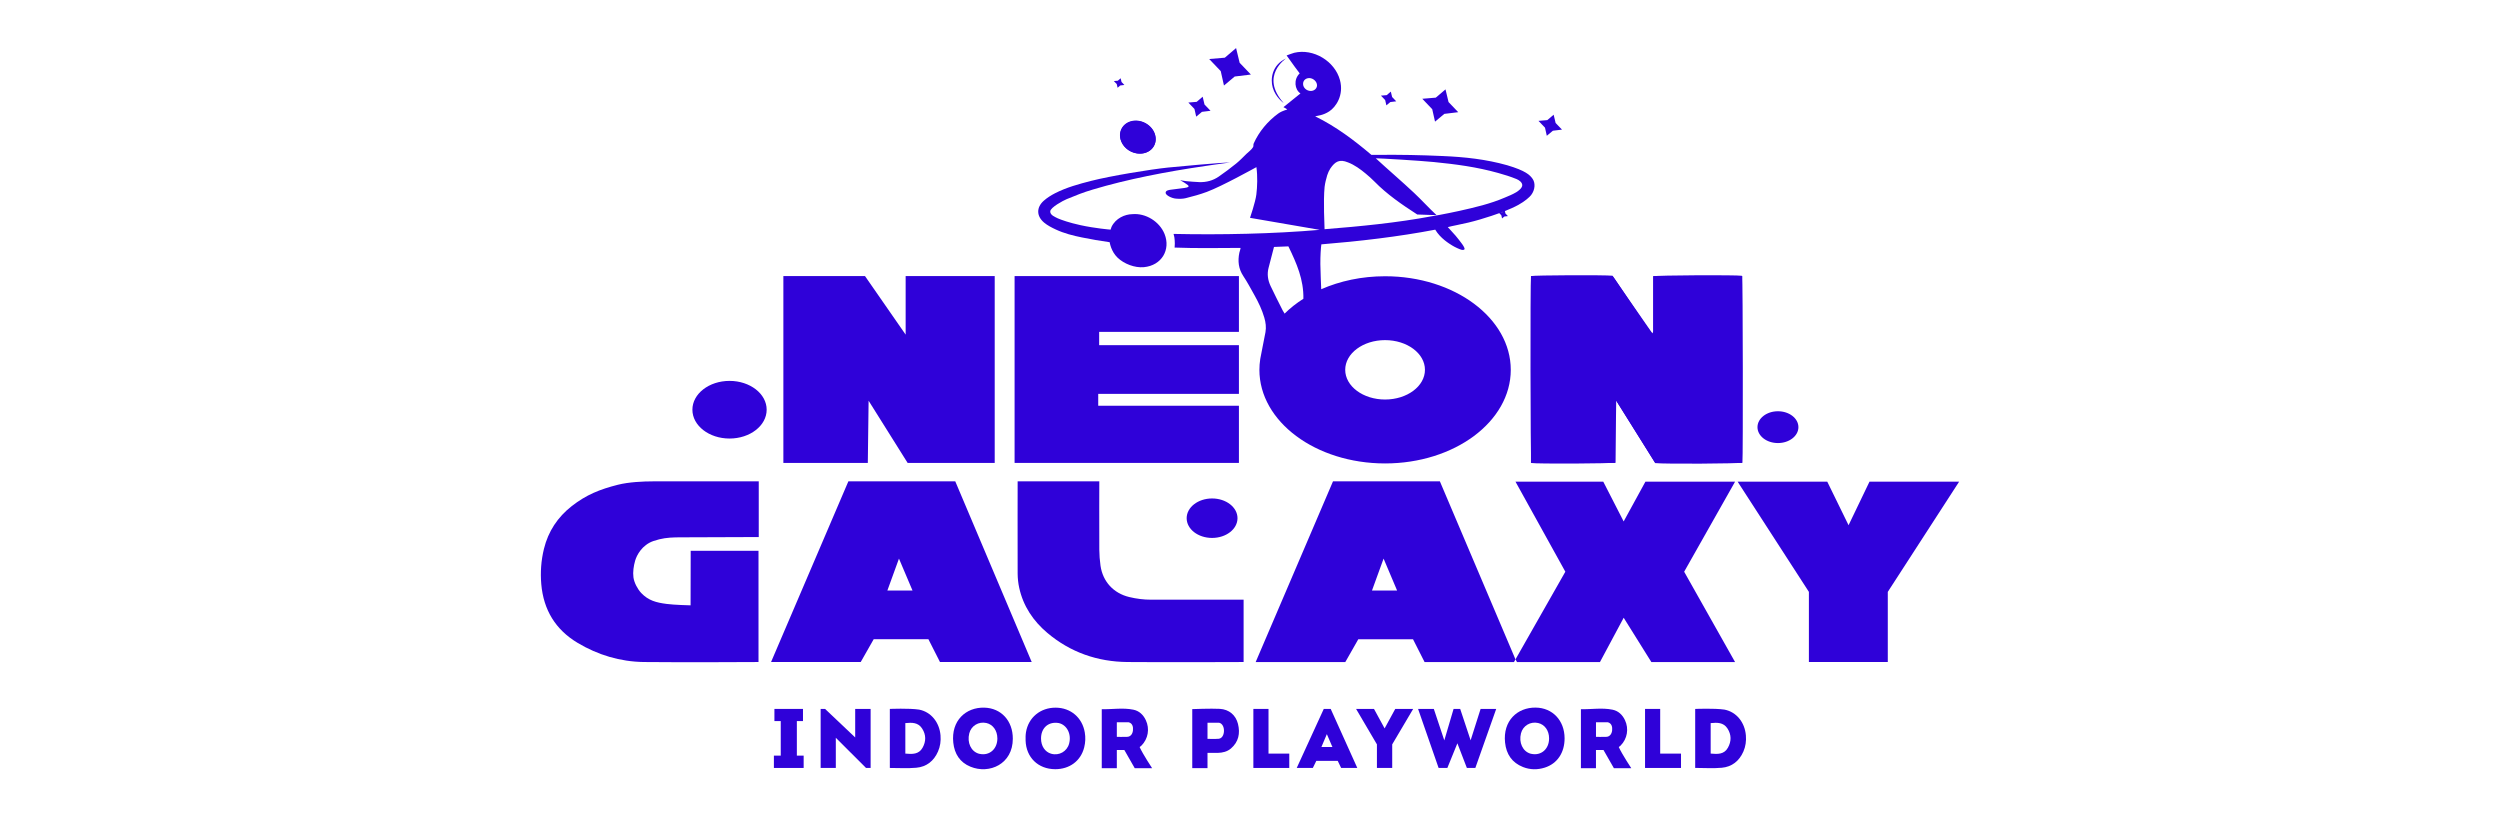 <svg width="104" height="34" viewBox="0 0 104 34" fill="none" xmlns="http://www.w3.org/2000/svg">
<path d="M63.044 27.431L65.118 23.783L63.044 20.037H66.696L67.544 21.692L68.449 20.038H72.179L70.061 23.784L72.179 27.542H68.697L67.545 25.698L66.558 27.542H63.108L63.045 27.433L63.044 27.431Z" fill="#2F01D9"/>
<path d="M51.539 19.257H42.207V11.485H51.539V13.806H45.725V14.359H51.539V16.385H45.686V16.879H51.539V19.257Z" fill="#2F01D9"/>
<path d="M63.69 11.485C63.827 11.448 66.73 11.434 67.081 11.47C67.113 11.515 67.152 11.569 67.189 11.623C67.615 12.258 68.039 12.893 68.467 13.527C68.545 13.642 68.634 13.752 68.725 13.874C68.798 13.8 68.776 13.73 68.776 13.669C68.778 13.009 68.777 12.349 68.777 11.69V11.494C68.922 11.448 72.202 11.434 72.459 11.472C72.501 11.6 72.515 18.999 72.475 19.246C72.344 19.289 69.255 19.308 68.859 19.265C68.324 18.408 67.78 17.537 67.236 16.666C67.223 16.669 67.21 16.671 67.197 16.674C67.195 17.532 67.197 18.389 67.196 19.242C67.053 19.289 63.925 19.301 63.703 19.261C63.666 19.13 63.656 11.71 63.691 11.485H63.69Z" fill="#2F01D9"/>
<path d="M37.757 19.257L36.134 16.67L36.101 19.257H32.588V11.485H35.984L37.675 13.921V11.485H41.38V19.257H37.757Z" fill="#2F01D9"/>
<path d="M68.856 19.257L67.234 16.67L67.2 19.257H63.688V11.485H67.084L68.775 13.921V11.485H72.479V19.257H68.856Z" fill="#2F01D9"/>
<path d="M31.564 20.024V22.341C31.564 22.341 29.329 22.352 28.324 22.353C28.022 22.353 27.721 22.361 27.426 22.435C27.343 22.456 27.26 22.48 27.178 22.508C26.709 22.673 26.488 23.094 26.423 23.321C26.357 23.547 26.322 23.8 26.351 24.017C26.379 24.233 26.521 24.507 26.676 24.67C26.976 24.985 27.302 25.067 27.728 25.123C28.049 25.167 28.728 25.182 28.728 25.182L28.733 22.914H31.554V27.54C31.554 27.54 28.32 27.558 26.786 27.54C25.801 27.527 24.876 27.249 24.032 26.745C23.112 26.197 22.61 25.374 22.517 24.3C22.475 23.803 22.51 23.315 22.628 22.833C22.806 22.105 23.197 21.515 23.785 21.054C24.394 20.578 24.962 20.354 25.704 20.166C26.155 20.053 26.741 20.024 27.195 20.024C28.569 20.024 31.565 20.024 31.565 20.024H31.564Z" fill="#2F01D9"/>
<path d="M35.292 20.024H39.739L42.919 27.54H39.103L38.622 26.592H36.345L35.806 27.54H32.076L35.292 20.024ZM37.397 23.238L36.915 24.565H37.96L37.397 23.238Z" fill="#2F01D9"/>
<path d="M55.452 20.024H59.899L63.044 27.431L62.982 27.541H59.262L58.782 26.593H56.505L55.965 27.541H52.236L55.452 20.026V20.024ZM57.557 23.238L57.075 24.565H58.119L57.557 23.238Z" fill="#2F01D9"/>
<path d="M42.334 20.024H45.731C45.731 20.024 45.725 22 45.731 22.869C45.732 23.09 45.751 23.313 45.781 23.532C45.876 24.196 46.322 24.678 46.973 24.836C47.273 24.908 47.576 24.948 47.887 24.947C49.094 24.943 51.734 24.945 51.734 24.945V27.54C51.734 27.54 48.455 27.554 46.903 27.54C45.656 27.529 44.531 27.139 43.571 26.33C42.982 25.833 42.566 25.216 42.399 24.452C42.357 24.261 42.336 24.062 42.334 23.866C42.329 22.645 42.334 20.024 42.334 20.024Z" fill="#2F01D9"/>
<path d="M72.285 20.037H76.014L76.9 21.849L77.771 20.037H81.5L78.532 24.622V27.54H75.25V24.622L72.285 20.037Z" fill="#2F01D9"/>
<path d="M46.201 9.551C46.208 9.524 46.232 9.455 46.239 9.439C46.411 9.079 46.795 8.914 47.104 8.909C47.659 8.858 48.237 9.215 48.446 9.735C48.707 10.389 48.325 11.045 47.586 11.114C47.202 11.15 46.757 10.975 46.489 10.717C46.213 10.45 46.167 10.09 46.162 10.076C45.777 10.022 45.384 9.954 45.011 9.878C44.637 9.802 44.268 9.709 43.921 9.547C43.749 9.467 43.58 9.381 43.436 9.261C43.115 8.992 43.108 8.632 43.418 8.353C43.558 8.228 43.724 8.125 43.892 8.038C44.366 7.796 44.878 7.656 45.39 7.525C46.196 7.318 47.849 7.047 48.59 6.97C48.864 6.942 50.82 6.759 51.169 6.759C50.503 6.849 50.337 6.876 50.148 6.904C48.509 7.143 46.889 7.457 45.462 7.885C45.044 8.008 44.759 8.127 44.373 8.285C44.226 8.346 43.7 8.627 43.69 8.791C43.68 8.953 43.902 9.029 44.008 9.085C44.162 9.15 44.469 9.262 44.949 9.367C45.557 9.5 46.189 9.553 46.201 9.553V9.551Z" fill="#2F01D9"/>
<path d="M59.846 31.947L58.992 29.491H59.647L60.083 30.8L60.469 29.491H60.744L61.178 30.797L61.593 29.491H62.242L61.374 31.947H61.022L60.627 30.921L60.21 31.947H59.846Z" fill="#2F01D9"/>
<path d="M65.087 30.71C65.089 31.312 64.782 31.768 64.261 31.933C63.958 32.029 63.653 32.025 63.356 31.908C62.898 31.727 62.662 31.373 62.611 30.893C62.514 29.986 63.123 29.425 63.884 29.436C64.588 29.445 65.083 29.974 65.087 30.709V30.71ZM64.442 30.714C64.442 30.391 64.26 30.139 63.986 30.077C63.664 30.004 63.354 30.191 63.273 30.506C63.175 30.891 63.346 31.259 63.667 31.352C63.679 31.355 63.691 31.358 63.703 31.36C64.113 31.448 64.445 31.159 64.442 30.714Z" fill="#2F01D9"/>
<path d="M42.133 30.729C42.135 31.782 41.16 32.22 40.37 31.894C39.928 31.713 39.707 31.358 39.657 30.896C39.559 29.977 40.183 29.418 40.948 29.438C41.65 29.456 42.135 29.988 42.133 30.729ZM41.49 30.713C41.488 30.391 41.307 30.139 41.034 30.077C40.712 30.005 40.402 30.192 40.322 30.507C40.224 30.893 40.395 31.26 40.717 31.353C40.729 31.356 40.741 31.358 40.753 31.361C41.163 31.449 41.493 31.158 41.491 30.713H41.49Z" fill="#2F01D9"/>
<path d="M43.888 31.998C43.188 31.994 42.687 31.509 42.665 30.809C42.662 30.692 42.662 30.574 42.681 30.46C42.782 29.846 43.283 29.435 43.919 29.439C44.543 29.442 45.023 29.854 45.127 30.469C45.163 30.68 45.154 30.887 45.102 31.093C44.959 31.657 44.494 32.001 43.887 31.999L43.888 31.998ZM43.307 30.726C43.308 31.036 43.471 31.279 43.725 31.354C44.054 31.45 44.387 31.264 44.475 30.935C44.581 30.542 44.388 30.157 44.045 30.079C44.021 30.074 43.997 30.072 43.972 30.07C43.578 30.038 43.305 30.308 43.307 30.726Z" fill="#2F01D9"/>
<path d="M37.017 31.947V29.491C37.017 29.491 37.815 29.456 38.236 29.52C38.737 29.618 39.081 30.053 39.126 30.594C39.144 30.825 39.115 31.05 39.021 31.263C38.849 31.658 38.544 31.899 38.12 31.938C37.761 31.971 37.397 31.947 37.017 31.947ZM37.662 31.35C37.952 31.376 38.22 31.387 38.378 31.107C38.529 30.84 38.528 30.564 38.359 30.305C38.194 30.049 37.936 30.054 37.662 30.081V31.35Z" fill="#2F01D9"/>
<path d="M70.52 31.945V29.492C70.52 29.492 71.318 29.457 71.74 29.52C72.241 29.619 72.585 30.054 72.629 30.595C72.648 30.826 72.618 31.051 72.525 31.264C72.352 31.659 72.047 31.901 71.624 31.939C71.265 31.972 70.9 31.945 70.52 31.945ZM71.164 31.349C71.455 31.376 71.722 31.387 71.88 31.107C72.031 30.84 72.03 30.563 71.862 30.304C71.696 30.049 71.438 30.054 71.164 30.081V31.349Z" fill="#2F01D9"/>
<path d="M47.205 31.957L46.773 31.201H46.46V31.957H45.833V29.502C46.269 29.514 46.711 29.433 47.148 29.523C47.389 29.572 47.56 29.734 47.666 29.959C47.835 30.318 47.763 30.735 47.484 31.017C47.462 31.039 47.436 31.055 47.408 31.077C47.544 31.376 47.928 31.957 47.928 31.957H47.204H47.205ZM46.46 30.652C46.46 30.652 46.755 30.662 46.9 30.652C47.031 30.643 47.115 30.535 47.131 30.384C47.146 30.242 47.115 30.092 46.956 30.047H46.46V30.651V30.652Z" fill="#2F01D9"/>
<path d="M67.138 31.957L66.706 31.201H66.392V31.957H65.766V29.502C66.201 29.514 66.643 29.433 67.08 29.523C67.321 29.572 67.493 29.734 67.599 29.959C67.768 30.318 67.696 30.735 67.416 31.017C67.394 31.039 67.368 31.055 67.341 31.077C67.476 31.376 67.861 31.957 67.861 31.957H67.137H67.138ZM66.393 30.652C66.393 30.652 66.689 30.662 66.833 30.652C66.964 30.643 67.048 30.535 67.065 30.384C67.08 30.242 67.048 30.092 66.89 30.047H66.393V30.651V30.652Z" fill="#2F01D9"/>
<path d="M34.139 29.491H34.323L35.576 30.678V29.491H36.218V31.947H36.027L34.77 30.691V31.947H34.139V29.491Z" fill="#2F01D9"/>
<path d="M50.232 31.32V31.955H49.598V29.499C49.598 29.499 50.377 29.468 50.743 29.488C51.132 29.51 51.41 29.751 51.5 30.114C51.597 30.506 51.528 30.862 51.207 31.137C51.051 31.27 50.859 31.315 50.657 31.32C50.523 31.323 50.231 31.32 50.231 31.32H50.232ZM50.232 30.066V30.736C50.232 30.736 50.546 30.747 50.695 30.733C50.828 30.721 50.91 30.589 50.917 30.417C50.923 30.244 50.85 30.107 50.731 30.07C50.726 30.068 50.719 30.067 50.714 30.067C50.557 30.067 50.232 30.067 50.232 30.067V30.066Z" fill="#2F01D9"/>
<path d="M55.07 29.491H55.357L56.464 31.947H55.792L55.65 31.653H54.758L54.614 31.947H53.944L55.069 29.491H55.07ZM54.971 31.075H55.428L55.197 30.54L54.971 31.075Z" fill="#2F01D9"/>
<path d="M57.916 31.947H57.28V30.966L56.413 29.491H57.158L57.6 30.302L58.042 29.491H58.788L57.916 30.966V31.947Z" fill="#2F01D9"/>
<path d="M33.149 29.997V31.434H33.432V31.947H32.194V31.434H32.479V29.997H32.216V29.491H33.404V29.997H33.149Z" fill="#2F01D9"/>
<path d="M52.14 29.491H52.77V31.35H53.634V31.947H52.14V29.491Z" fill="#2F01D9"/>
<path d="M68.434 29.491H69.064V31.35H69.93V31.947H68.434V29.491Z" fill="#2F01D9"/>
<path d="M47.42 6.389C47.083 6.39 46.769 6.187 46.648 5.888C46.502 5.527 46.678 5.164 47.049 5.057C47.434 4.946 47.887 5.175 48.029 5.551C48.192 5.982 47.897 6.388 47.42 6.389Z" fill="#2F01D9"/>
<path d="M50.423 22.378C51.007 22.378 51.48 22.011 51.48 21.557C51.48 21.104 51.007 20.736 50.423 20.736C49.838 20.736 49.365 21.104 49.365 21.557C49.365 22.011 49.838 22.378 50.423 22.378Z" fill="#2F01D9"/>
<path d="M30.349 18.243C31.202 18.243 31.893 17.706 31.893 17.044C31.893 16.382 31.202 15.845 30.349 15.845C29.495 15.845 28.804 16.382 28.804 17.044C28.804 17.706 29.495 18.243 30.349 18.243Z" fill="#2F01D9"/>
<path d="M48.01 6.062C48.181 5.738 48.018 5.314 47.645 5.117C47.272 4.919 46.83 5.021 46.659 5.346C46.487 5.67 46.651 6.093 47.023 6.291C47.396 6.489 47.838 6.387 48.01 6.062Z" fill="#2F01D9"/>
<path d="M73.962 18.431C74.433 18.431 74.814 18.135 74.814 17.77C74.814 17.404 74.433 17.108 73.962 17.108C73.492 17.108 73.111 17.404 73.111 17.77C73.111 18.135 73.492 18.431 73.962 18.431Z" fill="#2F01D9"/>
<path d="M53.508 2.426C53.508 2.426 52.389 3.154 53.401 4.286C53.401 4.286 53.065 4.057 52.946 3.645C52.839 3.275 52.918 2.695 53.509 2.427L53.508 2.426Z" fill="#2F01D9"/>
<path d="M60.662 4.667L60.259 4.245L60.133 3.718L59.729 4.062L59.167 4.109L59.581 4.543L59.697 5.06L60.084 4.737L60.662 4.667Z" fill="#2F01D9"/>
<path d="M52.037 3.101L51.569 2.612L51.421 2L50.953 2.4L50.302 2.455L50.783 2.959L50.917 3.558L51.364 3.183L52.037 3.101Z" fill="#2F01D9"/>
<path d="M50.358 4.609L50.108 4.349L50.031 4.023L49.782 4.237L49.435 4.266L49.69 4.534L49.762 4.853L50 4.653L50.358 4.609Z" fill="#2F01D9"/>
<path d="M46.774 3.535L46.656 3.411L46.619 3.256L46.501 3.358L46.336 3.372L46.457 3.499L46.492 3.651L46.604 3.555L46.774 3.535Z" fill="#2F01D9"/>
<path d="M63.756 7.44C63.645 7.28 63.472 7.104 62.7 6.874C61.813 6.624 60.932 6.53 60.016 6.491C59.093 6.45 58.266 6.432 57.245 6.443C57.177 6.443 57.111 6.443 57.051 6.443C56.337 5.837 55.571 5.259 54.711 4.84C54.808 4.808 55.029 4.808 55.298 4.632C55.568 4.456 55.914 3.965 55.742 3.33C55.528 2.543 54.637 2.004 53.839 2.196C53.745 2.219 53.632 2.271 53.523 2.307C53.707 2.577 54.067 3.053 54.067 3.053C53.802 3.305 53.859 3.729 54.099 3.887L53.391 4.458C53.391 4.458 53.528 4.526 53.549 4.556C53.371 4.609 53.26 4.661 53.173 4.724C52.737 5.042 52.374 5.476 52.154 5.968C52.128 6.028 52.158 6.071 52.126 6.123C52.061 6.232 51.946 6.31 51.854 6.399C51.712 6.537 51.577 6.681 51.424 6.804C51.189 6.994 50.948 7.175 50.7 7.346C50.461 7.511 50.187 7.585 49.896 7.576C49.712 7.571 49.529 7.551 49.344 7.536C49.274 7.53 49.093 7.495 49.093 7.495C49.093 7.495 49.451 7.691 49.447 7.745C49.443 7.798 49.32 7.812 49.274 7.819C49.085 7.845 48.895 7.864 48.706 7.892C48.624 7.904 48.49 7.92 48.49 8.021C48.49 8.123 48.745 8.25 48.92 8.263C49.054 8.274 49.196 8.276 49.324 8.244C49.622 8.17 49.919 8.089 50.206 7.982C50.836 7.747 52.176 7.001 52.267 6.953C52.319 7.324 52.304 7.776 52.264 8.092C52.225 8.408 52.001 9.062 52.001 9.062C52.001 9.062 54.011 9.409 54.9 9.562C52.959 9.729 50.784 9.773 48.82 9.731C48.854 9.843 48.859 9.898 48.867 9.995C48.873 10.084 48.876 10.175 48.864 10.299C49.77 10.335 50.706 10.316 51.607 10.313C51.61 10.349 51.563 10.477 51.557 10.513C51.486 10.858 51.52 11.181 51.723 11.486C51.893 11.742 52.037 12.015 52.188 12.284C52.353 12.58 52.5 12.885 52.595 13.213C52.653 13.411 52.68 13.612 52.644 13.817C52.585 14.155 52.483 14.6 52.425 14.94C52.425 14.941 52.425 14.944 52.425 14.945C52.403 15.089 52.391 15.237 52.391 15.385C52.391 17.536 54.732 19.279 57.619 19.279C60.507 19.279 62.848 17.536 62.848 15.385C62.848 13.235 60.507 11.492 57.619 11.492C56.65 11.492 55.742 11.69 54.963 12.032C54.956 11.786 54.931 11.379 54.927 10.987C54.924 10.635 54.948 10.305 54.968 10.165C56.533 10.038 58.159 9.85 59.706 9.554C59.914 9.909 60.289 10.137 60.413 10.213C60.531 10.285 60.704 10.364 60.786 10.387C60.819 10.397 60.904 10.412 60.924 10.365C60.944 10.318 60.838 10.166 60.786 10.101C60.732 10.032 60.649 9.916 60.555 9.808C60.407 9.636 60.246 9.471 60.228 9.448C60.428 9.394 60.741 9.342 61.086 9.259C61.399 9.184 61.739 9.083 62.053 8.978C62.148 8.946 62.256 8.909 62.371 8.867L62.456 8.957L62.485 9.087L62.583 9.006L62.729 8.989L62.627 8.883L62.603 8.781C62.796 8.703 62.994 8.617 63.163 8.524C63.442 8.371 63.636 8.193 63.694 8.116C63.87 7.886 63.871 7.606 63.759 7.445L63.756 7.44ZM54.208 3.497C54.203 3.353 54.314 3.247 54.468 3.248C54.631 3.249 54.787 3.395 54.788 3.547C54.788 3.678 54.679 3.78 54.534 3.784C54.362 3.787 54.213 3.657 54.208 3.498V3.497ZM57.619 14.149C58.535 14.149 59.278 14.702 59.278 15.384C59.278 16.067 58.535 16.62 57.619 16.62C56.703 16.62 55.961 16.067 55.961 15.384C55.961 14.702 56.703 14.149 57.619 14.149ZM53.439 13.046C53.402 12.986 53.37 12.933 53.362 12.918C53.191 12.578 53.017 12.239 52.855 11.895C52.743 11.655 52.704 11.404 52.773 11.14C52.846 10.863 52.927 10.558 52.998 10.273C53.214 10.264 53.393 10.258 53.597 10.249C53.946 10.966 54.235 11.631 54.221 12.428C53.931 12.613 53.668 12.819 53.439 13.047V13.046ZM62.491 8.831L62.445 8.836C62.47 8.827 62.494 8.816 62.519 8.807L62.49 8.832L62.491 8.831ZM63.073 7.998C62.898 8.101 62.782 8.141 62.597 8.221C61.989 8.482 61.347 8.63 60.704 8.774C60.392 8.844 60.185 8.881 59.901 8.937L59.564 8.996C58.093 9.271 56.583 9.417 55.102 9.535C55.1 9.364 55.045 8.377 55.103 7.777C55.127 7.589 55.161 7.474 55.212 7.29C55.233 7.214 55.297 7.076 55.342 7.01C55.543 6.715 55.728 6.612 56.074 6.755C56.347 6.858 56.593 7.039 56.816 7.224C56.939 7.326 57.059 7.433 57.172 7.547C57.702 8.088 58.32 8.512 58.958 8.923C59.124 8.934 59.759 8.948 59.759 8.948C59.436 8.649 59.147 8.325 58.819 8.018C58.31 7.54 57.731 7.046 57.232 6.585C57.421 6.585 59.055 6.682 59.649 6.741C60.574 6.833 61.426 6.945 62.325 7.196C62.584 7.268 62.838 7.347 63.088 7.449C63.19 7.491 63.326 7.585 63.326 7.704C63.326 7.823 63.162 7.946 63.074 7.998H63.073Z" fill="#2F01D9"/>
<path d="M58.083 4.215L57.912 4.036L57.858 3.811L57.686 3.958L57.447 3.978L57.623 4.163L57.673 4.383L57.837 4.246L58.083 4.215Z" fill="#2F01D9"/>
<path d="M64.979 5.392L64.714 5.117L64.632 4.772L64.368 4.997L64.001 5.028L64.272 5.311L64.347 5.649L64.6 5.438L64.979 5.392Z" fill="#2F01D9"/>
</svg>